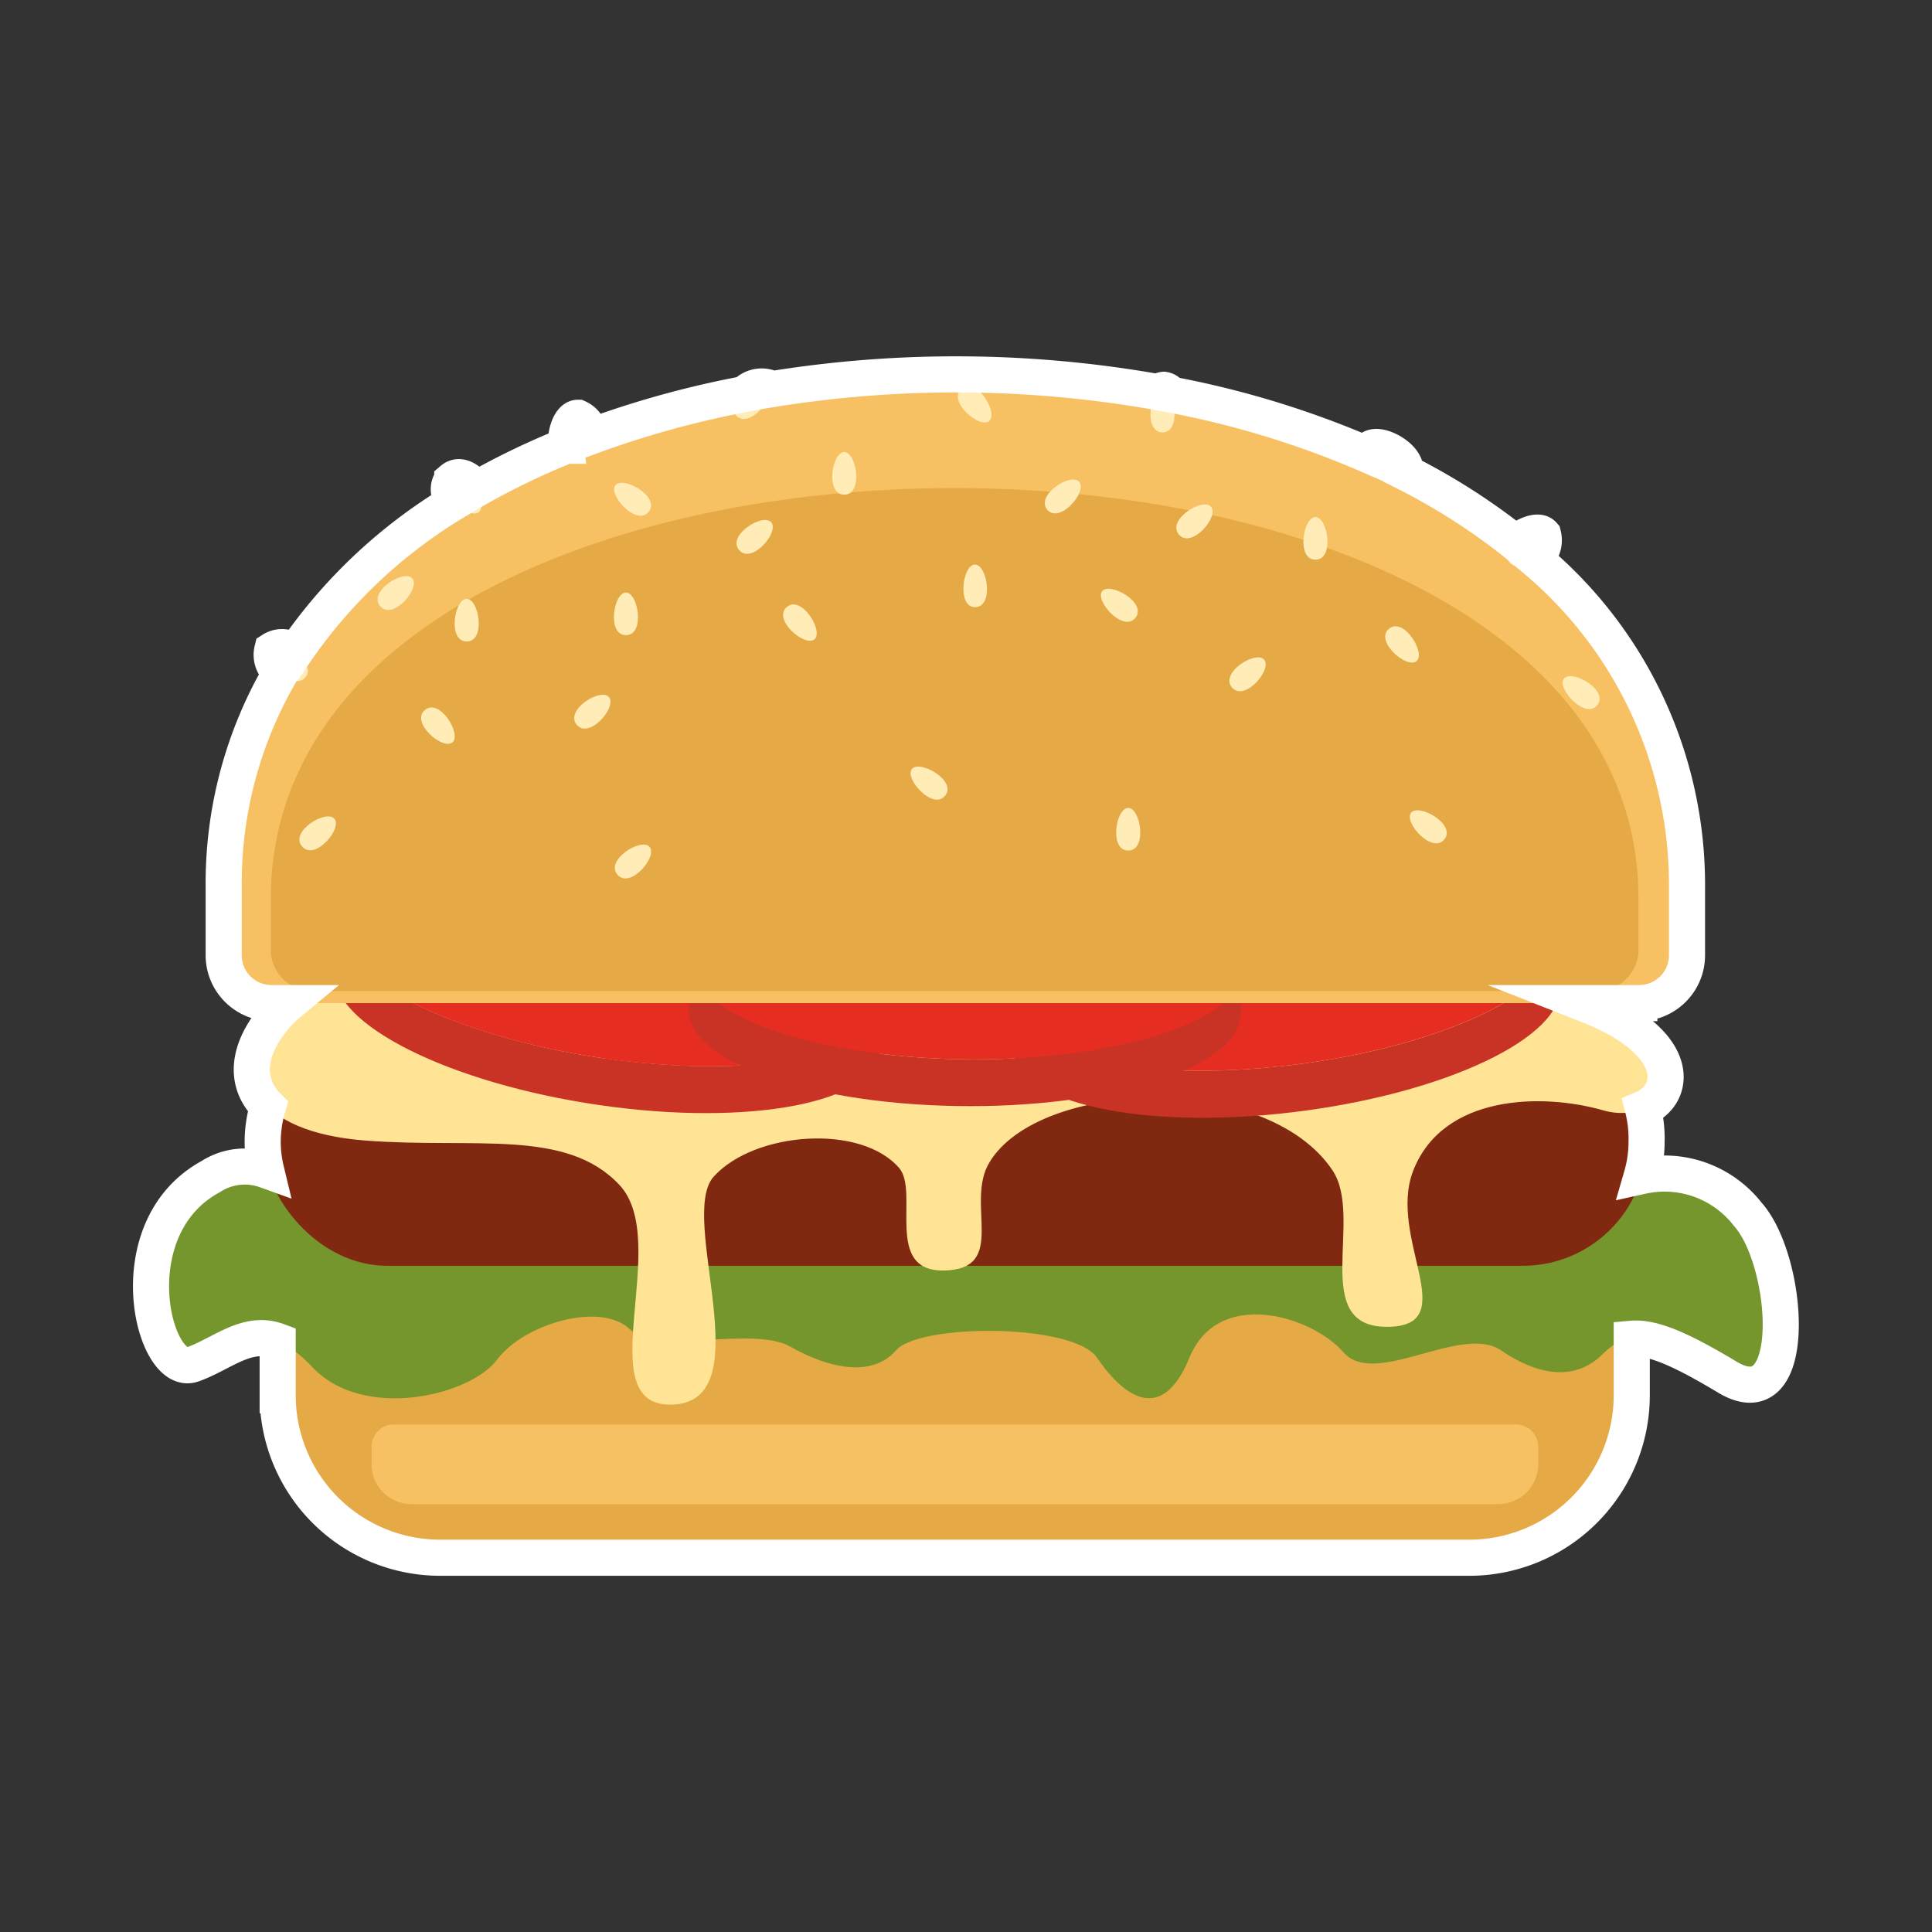<svg id="_140x200_aperti_dal_24_08_copia_2" data-name="140x200 aperti dal 24/08 copia 2" xmlns="http://www.w3.org/2000/svg" viewBox="0 0 107.01 107.01"><rect x="0" y="0" width="107.01" height="107.01" fill="#333333" stroke="none"/><defs><style>.cls-1{fill:#e5aa46;}.cls-1,.cls-2,.cls-4,.cls-5,.cls-8,.cls-9{fill-rule:evenodd;}.cls-2{fill:#74962c;}.cls-3{fill:#812811;}.cls-4{fill:#ffe496;}.cls-5{fill:#f7c062;}.cls-6{fill:#c83325;}.cls-7{fill:#e62d22;}.cls-8{fill:#ffecb7;}.cls-9{fill:none;stroke:#fff;stroke-miterlimit:10;stroke-width:2px;}</style></defs><title>burger</title><path class="cls-1" d="M24.39,86.28h57a9,9,0,0,0,9-9v-4a5.06,5.06,0,0,0-5-5H20.41a5.06,5.06,0,0,0-5,5v4A9,9,0,0,0,24.39,86.28Z"/><path class="cls-2" d="M11.69,65.18c4.6-2.5,5.67,4.19,9.22,2.77s6-5.33,9.92-1.86,6.75-1,11,.44,7.45-3.19,12.76-.35,7.18,2.68,10.89.87,5.72-4.62,8.74-2.31,7-.5,10.24,1.2,7.77-3.82,12.35,1.31c2.32,2.6,2.91,11.45-1.1,9S90.18,73.58,88.77,75s-3.41,1.31-5.62-.2-7,2.11-8.74.1-6.93-3.61-8.53.3-3.82,1.91-5.12,0-9.84-1.91-11.14-.4-3.72,1-5.82-.2-7.33.5-8.94-1-5.82-.3-7.33,1.71-7.43,3.41-10.24.4-4.46-.86-6.63-0.1S6.44,68,11.69,65.18Z"/><rect class="cls-3" x="14.56" y="56.37" width="76.65" height="13.74" rx="6.87" ry="6.87"/><path class="cls-4" d="M15.37,56.17c-3,3.37-1.21,6.53,4.84,7s11.13-.69,14.09,2.45-1.72,12.27,2.88,12.18c5.11-.1.31-10.4,2.36-12.64,2.26-2.48,8.13-2.93,10.26-.47,1.14,1.32-.87,5.74,2.48,5.68,3.6-.06,1.14-3.74,2.53-6,2.77-4.58,15.31-5.06,19,.46,1.75,2.64-1.31,8.66,3,8.66s0-4.92,1.47-8.66c1.65-4.21,7.14-4.3,10.52-3.33s5.89-3.14-.88-5.8S64.23,47.22,50.2,48.92,19.73,51.25,15.37,56.17Z"/><path class="cls-5" d="M22.78,83.31H83a2.21,2.21,0,0,0,2.2-2.2v-1A1.23,1.23,0,0,0,84,78.9H21.81a1.23,1.23,0,0,0-1.23,1.23v1A2.21,2.21,0,0,0,22.78,83.31Z"/><path class="cls-6" d="M33.44,58.62c-8.34-1.21-14.91-4.51-14.67-7.37l-0.22,2.6C18.3,56.71,24.87,60,33.21,61.21s15.31-.14,15.55-3L49,55.61c-0.25,2.87-7.21,4.21-15.55,3"/><path class="cls-7" d="M34.32,48.24C26,47,19,48.38,18.77,51.25s6.33,6.17,14.67,7.37,15.31-.14,15.55-3-6.33-6.17-14.67-7.37"/><path class="cls-6" d="M71.46,59c-8.36,1-15.3-.51-15.51-3.38l0.18,2.6c0.2,2.87,7.14,4.39,15.51,3.38s15-4.14,14.77-7L86.24,52c0.2,2.87-6.41,6-14.77,7"/><path class="cls-7" d="M70.73,48.63c-8.36,1-15,4.14-14.77,7S63.1,60,71.46,59s15-4.14,14.77-7-7.14-4.39-15.51-3.38"/><path class="cls-6" d="M53.18,58.67c-8.43-.15-15.05-2.59-14.78-5.46l-0.24,2.59c-0.27,2.87,6.35,5.31,14.78,5.46s15.48-2.06,15.75-4.92l0.24-2.6c-0.27,2.87-7.32,5.07-15.75,4.93"/><path class="cls-7" d="M54.15,48.29c-8.43-.15-15.48,2.06-15.75,4.92s6.35,5.31,14.78,5.46,15.48-2.06,15.75-4.93-6.35-5.31-14.78-5.46"/><path class="cls-5" d="M93.38,49.16v3.76a2.65,2.65,0,0,1-2.64,2.64H15a2.65,2.65,0,0,1-2.64-2.64V49.16C12.39,11.25,93.38,11.25,93.38,49.16Z"/><path class="cls-1" d="M90.75,49.78v3a2.32,2.32,0,0,1-2.47,2.11H17.49A2.32,2.32,0,0,1,15,52.79v-3C15,19.45,90.75,19.45,90.75,49.78Z"/><path class="cls-8" d="M62.49,47.11c1.07,0,.69-2.36,0-2.36S61.42,47.11,62.49,47.11Z"/><path class="cls-8" d="M80,46.49c0.67-.83-1.4-2-1.84-1.48S79.33,47.33,80,46.49Z"/><path class="cls-8" d="M34.2,48.45c0.7,0.81,2.24-1,1.78-1.54S33.5,47.64,34.2,48.45Z"/><path class="cls-8" d="M43.58,33.62c-0.81.69,1,2.24,1.53,1.79S44.39,32.93,43.58,33.62Z"/><path class="cls-8" d="M23.53,39.33c-0.81.69,1,2.24,1.53,1.79S24.34,38.63,23.53,39.33Z"/><path class="cls-8" d="M76.93,34.83c-0.81.69,1,2.24,1.53,1.79S77.74,34.14,76.93,34.83Z"/><path class="cls-8" d="M53.26,21.53c-0.81.69,1,2.24,1.53,1.79S54.07,20.83,53.26,21.53Z"/><path class="cls-8" d="M25,26.57c-0.81.69,1,2.24,1.53,1.79S25.78,25.88,25,26.57Z"/><path class="cls-8" d="M77.64,26.38c0.67-.83-1.4-2-1.84-1.48S77,27.21,77.64,26.38Z"/><path class="cls-8" d="M35.93,28.35c0.67-.83-1.4-2-1.84-1.48S35.26,29.18,35.93,28.35Z"/><path class="cls-8" d="M16.92,37.51c0.67-.83-1.4-2-1.84-1.48S16.25,38.34,16.92,37.51Z"/><path class="cls-8" d="M62.89,34.22c0.67-.83-1.4-2-1.84-1.48S62.22,35.06,62.89,34.22Z"/><path class="cls-8" d="M88.47,39.06c0.67-.83-1.4-2-1.84-1.48S87.8,39.89,88.47,39.06Z"/><path class="cls-8" d="M52.35,44.07c0.67-.83-1.4-2-1.84-1.48S51.68,44.91,52.35,44.07Z"/><path class="cls-8" d="M46.76,27.4c1.07,0,.69-2.36,0-2.36S45.7,27.4,46.76,27.4Z"/><path class="cls-8" d="M64.39,23.95c1.07,0,.69-2.36,0-2.36S63.32,23.95,64.39,23.95Z"/><path class="cls-8" d="M31.9,25.5c1.07,0,.69-2.36,0-2.36S30.83,25.5,31.9,25.5Z"/><path class="cls-8" d="M25.85,35.53c1.07,0,.69-2.36,0-2.36S24.78,35.53,25.85,35.53Z"/><path class="cls-8" d="M54,33.63c1.07,0,.69-2.36,0-2.36S53,33.63,54,33.63Z"/><path class="cls-8" d="M72.86,31c1.07,0,.69-2.36,0-2.36S71.79,31,72.86,31Z"/><path class="cls-8" d="M34.67,35.18c1.07,0,.69-2.36,0-2.36S33.6,35.18,34.67,35.18Z"/><path class="cls-8" d="M40.76,23c0.7,0.81,2.24-1,1.78-1.54S40.06,22.23,40.76,23Z"/><path class="cls-8" d="M58,28.23c0.7,0.81,2.24-1,1.78-1.54S57.35,27.42,58,28.23Z"/><path class="cls-8" d="M68.24,38.08c0.7,0.81,2.24-1,1.78-1.54S67.54,37.27,68.24,38.08Z"/><path class="cls-8" d="M31.95,40.15c0.7,0.81,2.24-1,1.78-1.54S31.25,39.34,31.95,40.15Z"/><path class="cls-8" d="M16.74,46.89c0.7,0.81,2.24-1,1.78-1.54S16,46.08,16.74,46.89Z"/><path class="cls-8" d="M83.62,31.16c0.7,0.81,2.24-1,1.78-1.54S82.92,30.36,83.62,31.16Z"/><path class="cls-8" d="M65.3,29.61c0.7,0.81,2.24-1,1.78-1.54S64.6,28.8,65.3,29.61Z"/><path class="cls-8" d="M40.94,30.47c0.7,0.81,2.24-1,1.78-1.54S40.24,29.66,40.94,30.47Z"/><path class="cls-8" d="M21.06,33.58c0.7,0.81,2.24-1,1.78-1.54S20.36,32.77,21.06,33.58Z"/><path class="cls-9" d="M96.8,67.25a5.84,5.84,0,0,0-5.87-2.11,6.8,6.8,0,0,0,.27-1.89h0A6.8,6.8,0,0,0,91,61.41c1.91-.81,2.16-3.68-3-5.72l-0.33-.13h3.13a2.65,2.65,0,0,0,2.64-2.64V49.16a23.53,23.53,0,0,0-8.47-18.23,1.21,1.21,0,0,0,.5-1.31c-0.26-.3-1,0-1.53.45a35.45,35.45,0,0,0-6.12-3.91c0.23-.8-1.54-1.76-1.94-1.27a0.41,0.41,0,0,0-.06.33,51.38,51.38,0,0,0-11-3.37,0.49,0.49,0,0,0-.36-0.26,0.4,0.4,0,0,0-.27.14,64,64,0,0,0-21.53-.16,0.31,0.31,0,0,0,0-.07,1.23,1.23,0,0,0-1.39.32,53.36,53.36,0,0,0-8.62,2.38,1.08,1.08,0,0,0-.64-1.06c-0.42,0-.72.87-0.65,1.55a41.6,41.6,0,0,0-5,2.41c-0.35-.51-0.89-0.89-1.31-0.53a0.83,0.83,0,0,0,.16,1.21,28.58,28.58,0,0,0-8.88,8.36A1,1,0,0,0,15.08,36a1.15,1.15,0,0,0,.48,1.23,23.13,23.13,0,0,0-3.17,11.91v3.76A2.65,2.65,0,0,0,15,55.56h1a6.29,6.29,0,0,0-.64.61c-1.71,1.94-1.85,3.8-.52,5.12a6.81,6.81,0,0,0-.29,1.94h0a6.8,6.8,0,0,0,.19,1.59,3.48,3.48,0,0,0-3.07.35c-5.25,2.86-3.19,11.17-1,10.4,1.62-.57,3-1.92,4.71-1.29v3a9,9,0,0,0,9,9h57a9,9,0,0,0,9-9V74.15c1.15-.1,2.7.57,5.3,2.13C99.72,78.7,99.13,69.85,96.8,67.25Z"/></svg>